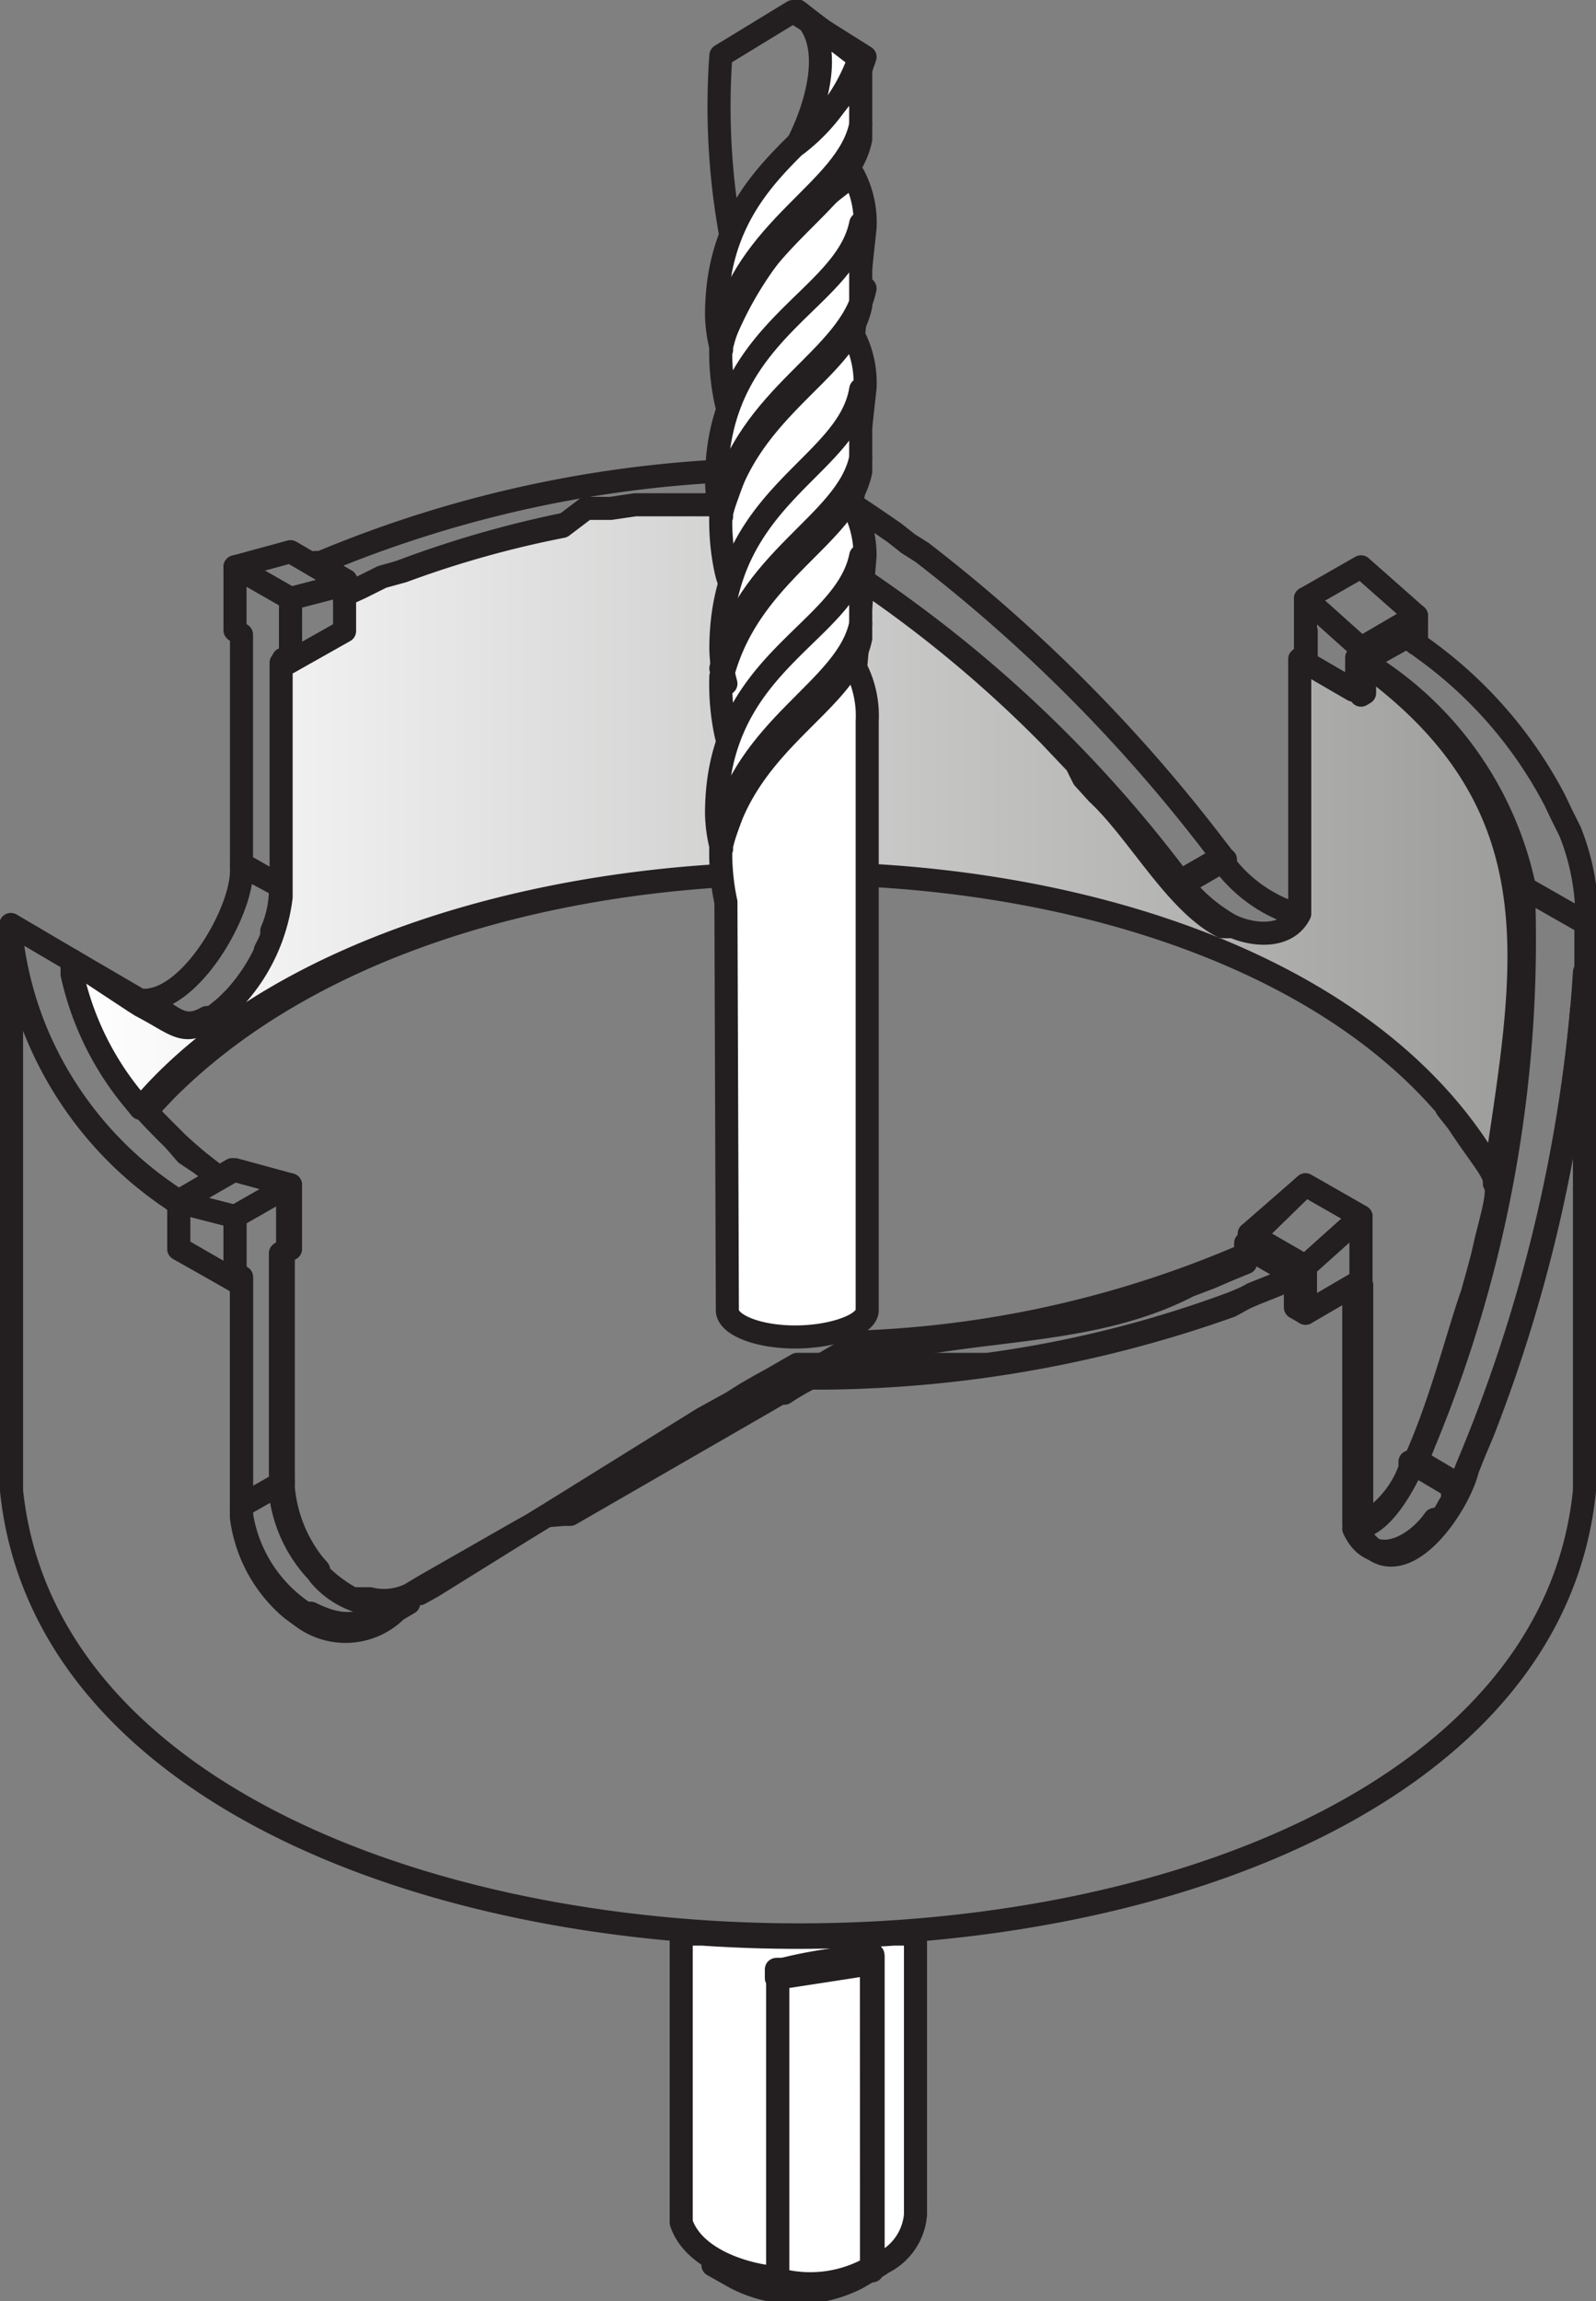 <svg xmlns="http://www.w3.org/2000/svg" xmlns:xlink="http://www.w3.org/1999/xlink" viewBox="0 0 22.14 31.91"><rect x="0" y="0" width="22.14" height="31.91" fill="#808080" stroke="none"/><defs><style>.cls-1,.cls-2{fill:none;}.cls-2{stroke:#231f20;stroke-linecap:round;stroke-linejoin:round;stroke-width:0.32px;}.cls-3{clip-path:url(#clip-path);}.cls-4{clip-path:url(#clip-path-2);}.cls-5{fill:url(#Безымянный_градиент_3);}.cls-6{clip-path:url(#clip-path-3);}.cls-7{clip-path:url(#clip-path-4);}.cls-8{fill:url(#Безымянный_градиент_3-2);}.cls-9{fill:#fff;}</style><clipPath id="clip-path"><rect class="cls-1" x="0.99" y="8.75" width="17.13" height="5.09"/></clipPath><clipPath id="clip-path-2"><path class="cls-1" d="M1.89,13.84,1,13.32m17.13-.63V8.75"/></clipPath><linearGradient id="Безымянный_градиент_3" x1="188.5" y1="262.2" x2="189.5" y2="262.2" gradientTransform="matrix(17.13, 0, 0, -17.13, -3227.24, 4501.75)" gradientUnits="userSpaceOnUse"><stop offset="0" stop-color="#fff"/><stop offset="1" stop-color="#9d9d9c"/></linearGradient><clipPath id="clip-path-3"><rect class="cls-1" x="1.01" y="7.01" width="20.15" height="9.45"/></clipPath><clipPath id="clip-path-4"><path class="cls-1" d="M19.65,8.54,18.88,9v.65l.05,0V9.16l.59-.33.13.1m-4.72,1.66-.19-.2-.18-.19A17.21,17.21,0,0,0,11.2,7.55L11,7.43l-.4-.22-.2-.1-.2-.1L9.84,7l-.34,0-.35,0-.34,0-.34,0-.34.06L7.8,7.3a14.23,14.23,0,0,0-2.21.62L5.3,8,5,8.15l-.22.1v.49L4,9.19l-.1,0v3.25a2.52,2.52,0,0,1-.64,1.39l-.06.06-.06.06c-.57.49-.6.3-1.18,0l-.08-.05L1,13.31l0,.2a4.23,4.23,0,0,0,.86,1.75l.09.11.06-.07C6,10.84,17.83,11,20.78,16.34l0,.11v-.06c.42-2.85.93-5.11-1.69-7.07l-.22-.16v.45l-.05,0-.74-.43v3.47c-.85,1.27-2.41-1.3-2.84-1.7l-.19-.2Z"/></clipPath><linearGradient id="Безымянный_градиент_3-2" x1="191.27" y1="265.63" x2="192.27" y2="265.63" gradientTransform="matrix(20.15, 0, 0, -20.15, -3853.12, 5364.23)" xlink:href="#Безымянный_градиент_3"/></defs><title>175792</title><g id="Слой_2" data-name="Слой 2"><g id="_175792" data-name="175792"><path class="cls-1" d="M18.78,17.82l-.67.39L18,18.13v-.44l-.29.13-.3.12-.31.13a15.82,15.82,0,0,1-3.4.85l-.36,0-.37,0-.37,0-.36,0-.38,0h-.74l-.06,0-.14.08-.19.11-.2.11-.19.11-.19.12-.4.22L6,22l-.17.1-.08,0h0l0,0h0c-.57.32-.8.59-1.44.27l-.08,0-.07-.05A2,2,0,0,1,3.35,21V17.71l-.09.05-.78-.45V16.7l-.09-.07A5.11,5.11,0,0,1,.16,13v7.67c.86,8.22,21,8.21,21.82,0V13.48a21.15,21.15,0,0,1-1.41,6.38l-.11.26-.1.25c-.13.54-.94,1.72-1.47.94l0-.06,0-.05h0l0-.1,0-.08v-.15m-.67-4.45.77.44v.89l-.1.06V21l0,.08,0,.07v0l.07,0,.07,0,.06,0c.7-.39,1.18-2.48,1.44-3.19l.07-.25.07-.27.06-.25c.24-.94.2-.71-.4-1.62l-.15-.19L20,15.16a8,8,0,0,0-2-1.5l-.27-.14-.29-.13-.28-.13-.3-.13c-4.24-1.72-11.2-1.4-14.57,2l-.17.18L2,15.37l.06.07A6.87,6.87,0,0,0,3,16.3l0,.05.22-.13.77.21v.88l-.1.06v3.34a1.91,1.91,0,0,0,1,1.46l.08,0,.08,0,.08,0a.87.87,0,0,0,.57-.06l.1-.06.09-.06,1.33-.76.18-.1.18-.11L7.82,21l.09,0,0,0,2.74-1.58.17-.1.06,0,.1-.05c1.22-.68.48-.47,2-.61l.35,0,.34-.06a15.27,15.27,0,0,0,2.57-.62l.3-.11.29-.11.28-.12.22-.1v-.26ZM10.19,7l.86-.49h-.38A16.63,16.63,0,0,0,4.45,7.8l-.08,0,.43.25v.15L5,8.15A14.77,14.77,0,0,1,9.5,7.06l.34,0ZM3.93,17.37l.1-.06v-.88l-.77.44v.89l.09-.05v3.17l.58-.33Zm.49,4.4-.07-.08a2.05,2.05,0,0,1-.42-1.06v-.08l-.58.33v.17a2,2,0,0,0,.69,1.26l.08.06.07.05a1,1,0,0,0,1.31-.09l.17-.1,0,0-.08,0a1.12,1.12,0,0,1-1.08-.32l-.08-.07Zm-2-6-.17-.17A4.3,4.3,0,0,1,1,13.31l-.85-.49V13a5.11,5.11,0,0,0,2.23,3.59l.09.07v0L3,16.35l0-.05-.21-.16L2.58,16ZM4,16.43l-.77-.21-.78.45.78.2ZM4,7.65l-.77.21L4,8.3l.77-.2Zm.77.45L4,8.3v.89l.77-.45ZM4,8.3l-.77-.44v.88l.09.06V12l.58.33V9.14l.1,0ZM3.76,13l0-.09a1.77,1.77,0,0,0,.13-.55v-.08L3.35,12v.08c0,.58-.72,1.84-1.38,1.79l-.06,0,.08.05.09,0c.24.11.45.37.73.22l.06,0,.06,0a2.13,2.13,0,0,0,.7-.79l.05-.09,0-.09Zm-.5,3.84-.78-.2v.64l.78.45ZM22,13.72l0-.24V12.8l-.86-.5,0,.23A18.22,18.22,0,0,1,19.76,20l-.1.25.59.35.1-.25a21.43,21.43,0,0,0,1.57-6.19l0-.23Zm-4.57,4.22.3-.12.29-.13-.58-.34-.28.12a15,15,0,0,1-5.17,1.14l-.85.5h.37a17.06,17.06,0,0,0,5.3-.92l.31-.11ZM20,21.05l.05-.08.05-.09.05-.09,0-.09,0-.08-.59-.35,0,.09a1.47,1.47,0,0,1-.78.84h0l0,.05c.23.52.78.3,1.06-.06l.06-.07Zm-1.91-4.62-.78.68.78.45.77-.69Zm.77.44-.77.69v.65l.77-.45Zm-1.55.24v.26l.06,0,.58.34v.44l.14.08v-.65ZM12.6,7.54l-.19-.15c-.39-.27-.76-.52-1.17-.76l-.19-.11L10.19,7l.2.1A17.87,17.87,0,0,1,16.19,12l.18.22.59-.34-.17-.22A22.09,22.09,0,0,0,13,7.83l-.19-.15ZM18,12.66l-.08,0A2,2,0,0,1,17,12L17,11.92l-.59.34.06.08c.31.4,1.29,1.05,1.68.4l0-.06H18Zm.87-4.8-.77.44.77.69.77-.45Zm0,1.13-.77-.69v.89l.77.45Zm2.79,2.32-.1-.21A6,6,0,0,0,19.75,9l-.23-.17-.59.33.22.16a4.83,4.83,0,0,1,2,3l.86.5v-.22l0-.21,0-.21,0-.22-.06-.21-.08-.21Z"/><path class="cls-2" d="M21.67,11.31l-.1-.21A6,6,0,0,0,19.75,9l-.23-.17-.59.33.22.16a4.81,4.81,0,0,1,2,3l.86.49v-.22a3.25,3.25,0,0,0-.23-1.06Z"/><polygon class="cls-2" points="18.88 8.99 18.11 8.3 18.11 9.19 18.88 9.64 18.88 8.99"/><polygon class="cls-2" points="18.88 7.86 18.11 8.3 18.88 8.99 19.65 8.54 18.88 7.86"/><path class="cls-2" d="M18,12.66l-.08,0A2,2,0,0,1,17,12L17,11.92l-.59.34.06.08c.32.4,1.29,1.05,1.68.4l0-.06H18Z"/><path class="cls-2" d="M12.6,7.54l-.19-.15c-.39-.27-.76-.52-1.17-.76l-.19-.11L10.19,7l.2.1A18,18,0,0,1,16.2,12l.17.22.59-.34-.17-.22a22,22,0,0,0-4-4Z"/><polygon class="cls-2" points="17.33 17.11 17.33 17.38 17.39 17.35 17.97 17.69 17.97 18.13 18.11 18.21 18.11 17.56 17.33 17.11"/><polygon class="cls-2" points="18.88 16.87 18.11 17.56 18.11 18.21 18.88 17.76 18.88 16.87"/><polygon class="cls-2" points="18.11 16.43 17.33 17.11 18.11 17.56 18.88 16.87 18.11 16.43"/><path class="cls-2" d="M20,21.05l.05-.08.05-.09.05-.08,0-.1,0-.08-.59-.35,0,.09a1.44,1.44,0,0,1-.78.84h0l0,0c.26.56.84.27,1.12-.13Z"/><path class="cls-2" d="M17.38,17.94l.3-.12.29-.13-.58-.34-.28.12a14.82,14.82,0,0,1-5.17,1.14l-.86.5h.38a17.24,17.24,0,0,0,5.61-1Z"/><path class="cls-2" d="M22,13.72l0-.24V12.8l-.86-.49,0,.22A18.19,18.19,0,0,1,19.76,20l-.1.25.59.35.1-.25A21.3,21.3,0,0,0,21.94,14Z"/><polygon class="cls-2" points="3.26 16.87 2.48 16.67 2.48 17.32 3.26 17.76 3.26 16.87"/><path class="cls-2" d="M3.77,13l0-.09a1.47,1.47,0,0,0,.12-.55v-.07L3.35,12v.08c0,.58-.72,1.83-1.38,1.79l-.06,0,.08.05.09,0c.31.15.44.39.79.19l.06,0,.06,0a2.36,2.36,0,0,0,.69-.84l0-.09Z"/><polygon class="cls-2" points="4.03 8.3 3.26 7.86 3.26 8.74 3.35 8.8 3.35 11.98 3.93 12.31 3.93 9.14 4.03 9.19 4.03 8.3"/><polygon class="cls-2" points="4.8 8.1 4.03 8.3 4.03 9.19 4.8 8.74 4.8 8.1"/><polygon class="cls-2" points="4.03 7.65 3.26 7.86 4.03 8.3 4.8 8.1 4.03 7.65"/><polygon class="cls-2" points="4.03 16.43 3.26 16.22 2.48 16.67 3.26 16.87 4.03 16.43"/><path class="cls-2" d="M2.4,15.79l-.17-.17A4.31,4.31,0,0,1,1,13.32l-.85-.5V13a5.1,5.1,0,0,0,2.23,3.59l.09.07v0L3,16.35l0-.05-.21-.16L2.58,16Z"/><path class="cls-2" d="M4.42,21.77l-.07-.08a2,2,0,0,1-.42-1.06v-.08l-.58.33v.17a2,2,0,0,0,.69,1.26l.08.06.07.05a1,1,0,0,0,1.31-.09l.17-.1,0,0-.08,0a1.17,1.17,0,0,1-1.16-.39Z"/><polygon class="cls-2" points="3.93 17.38 4.03 17.32 4.03 16.43 3.26 16.87 3.26 17.76 3.35 17.71 3.35 20.88 3.93 20.55 3.93 17.38"/><path class="cls-2" d="M10.19,7l.86-.49h-.38A16.63,16.63,0,0,0,4.45,7.8l-.08,0,.43.25v.15L5,8.15A14.86,14.86,0,0,1,9.84,7Z"/><path class="cls-2" d="M18.11,16.43l.77.44v.89l-.1.06V21l0,.07,0,.07v0l.07,0,.07,0,.06,0c.7-.38,1.18-2.48,1.44-3.19l.07-.25.07-.26.06-.26c.24-.94.2-.71-.4-1.62l-.15-.19L20,15.16a7.72,7.72,0,0,0-2-1.49l-.27-.15-.29-.13-.28-.13-.3-.13c-4.24-1.72-11.2-1.4-14.57,2l-.17.18L2,15.37l.06.07A6.32,6.32,0,0,0,3,16.3l0,.05.22-.13.77.21v.88l-.1.07v3.33a1.91,1.91,0,0,0,1,1.46l.08,0,.08,0,.08,0a.83.83,0,0,0,.56-.06l.1-.06.1-.06,1.33-.76.18-.1.18-.11L7.82,21l.09,0,0,0,2.74-1.58.17-.1.06,0c1.64-1.09,3.84-.57,5.61-1.49l.29-.11.28-.12.22-.09v-.27Z"/><path class="cls-2" d="M18.78,17.82l-.67.39L18,18.13v-.44l-.29.13-.3.12-.31.13a15.82,15.82,0,0,1-3.4.85l-.36,0-.37,0-.37,0-.36,0-.38,0h-.74l-.06,0-.14.08-.19.11-.2.11-.19.11-.19.12-.4.22L6,22l-.18.1-.07,0h0l0,0h0c-.57.32-.8.59-1.44.27l-.08,0-.07-.05A2,2,0,0,1,3.35,21V17.71l-.09.05-.78-.45V16.7l-.09-.07A5.1,5.1,0,0,1,.16,13v7.67c.85,8.21,21,8.22,21.82,0V13.48a21.15,21.15,0,0,1-1.41,6.38l-.11.26-.1.25c-.13.54-.94,1.71-1.47.94l0-.06,0-.05h0l0-.1,0-.07V17.82Z"/><g class="cls-3"><g class="cls-4"><rect class="cls-5" x="0.99" y="8.75" width="17.13" height="5.09"/></g></g><line class="cls-2" x1="18.12" y1="12.69" x2="18.12" y2="8.75"/><line class="cls-2" x1="1.89" y1="13.84" x2="1" y2="13.32"/><g class="cls-6"><g class="cls-7"><rect class="cls-8" x="1.01" y="7.01" width="20.75" height="9.45"/></g></g><path class="cls-2" d="M14.93,10.59l-.19-.2-.18-.19A17.21,17.21,0,0,0,11.2,7.55L11,7.43l-.2-.11-.2-.11-.2-.1-.2-.1L9.84,7l-.34,0-.35,0-.34,0-.34.05-.34,0L7.8,7.3a14.23,14.23,0,0,0-2.21.62L5.3,8,5,8.15l-.22.1v.5L4,9.19l-.1,0v3.25a2.52,2.52,0,0,1-.64,1.39l-.06.06-.06.06c-.57.49-.6.3-1.18,0l-.08-.05L1,13.32l0,.19a4.11,4.11,0,0,0,.86,1.75l.09.11.06-.07c3.88-4.46,15.77-4.35,18.72,1l0,.11v-.06c.42-2.85.93-5.1-1.69-7.07l-.22-.16v.45l-.05,0-.74-.43v3.47l0,.06c-.17.34-.62.31-.92.18l-.08,0-.07,0c-.65-.33-1.17-1.32-1.74-1.85l-.19-.21Z"/><polygon class="cls-2" points="19.65 8.54 18.88 8.99 18.88 9.64 18.93 9.61 18.93 9.16 19.52 8.83 19.65 8.93 19.65 8.54"/><path class="cls-9" d="M12.7,26.82l-.3,0a19.68,19.68,0,0,1-2.66,0l-.29,0v4c.15.46.76.69,1.2.75l.14,0V27.31l.09,0a6.48,6.48,0,0,1,1.17-.18h.06v4.32l.11-.06a.89.89,0,0,0,.48-.59v-.09"/><path class="cls-2" d="M12.7,26.82l-.3,0a19.68,19.68,0,0,1-2.66,0l-.29,0v4c.15.46.76.69,1.2.75l.14,0V27.31l.09,0a6.48,6.48,0,0,1,1.17-.18h.06v4.32l.11-.06a.82.82,0,0,0,.48-.68Z"/><path class="cls-9" d="M12.09,27.23v-.1l0,0h-.06a6.48,6.48,0,0,0-1.17.18l-.09,0v.12"/><path class="cls-2" d="M12.09,27.23v-.1l0,0h-.06a6.48,6.48,0,0,0-1.17.18l-.09,0v.12Z"/><path class="cls-9" d="M12.09,27.23l-1.3.2v4.2l0,0h.09A1.7,1.7,0,0,0,12,31.49l.1,0"/><path class="cls-2" d="M12.09,27.23l-1.3.2v4.2l0,0h.09A1.7,1.7,0,0,0,12,31.49l.1,0Z"/><polyline class="cls-9" points="12.11 27.11 12.1 27.11 12.09 27.13 12.09 27.16 12.09 27.18 12.09 31.44 12.11 31.43"/><polygon class="cls-2" points="12.11 27.11 12.1 27.11 12.09 27.13 12.09 27.16 12.09 27.18 12.09 31.44 12.11 31.43 12.11 27.11"/><path class="cls-9" d="M10.77,31.65l0,0-.14,0a2.14,2.14,0,0,1-.64-.19l-.1-.05.32.18a1.84,1.84,0,0,0,1.68,0l.31-.18-.11.06a1.84,1.84,0,0,1-1.17.25l-.08,0"/><path class="cls-2" d="M10.77,31.65l0,0-.14,0a2.14,2.14,0,0,1-.64-.19l-.1-.05.32.18a1.84,1.84,0,0,0,1.68,0l.31-.18-.11.06a1.76,1.76,0,0,1-1.25.23Z"/><path class="cls-9" d="M10.09,18.17c0,.2.42.37.94.37s1-.17,1-.37V10a1.45,1.45,0,0,0-.16-.74L12,7.71A1.45,1.45,0,0,0,11.82,7L12,5.38a1.42,1.42,0,0,0-.16-.73L12,3.16a1.4,1.4,0,0,0-.16-.73A5,5,0,0,0,10,4.77a3.25,3.25,0,0,0,.07.8,1.1,1.1,0,0,0,.29.54l-.36,1a3.29,3.29,0,0,0,.07.8,1.1,1.1,0,0,0,.23.47l-.3,1a3.33,3.33,0,0,0,.07.8,1.12,1.12,0,0,0,.29.53l-.36,1a3.25,3.25,0,0,0,.07.8"/><path class="cls-2" d="M10.09,18.17c0,.2.42.37.94.37s1-.17,1-.37V10a1.45,1.45,0,0,0-.16-.74L12,7.71A1.45,1.45,0,0,0,11.82,7L12,5.38a1.42,1.42,0,0,0-.16-.73L12,3.16a1.4,1.4,0,0,0-.16-.73A5,5,0,0,0,10,4.77a3.25,3.25,0,0,0,.07.8,1.1,1.1,0,0,0,.29.54l-.36,1a3.29,3.29,0,0,0,.07.8,1.1,1.1,0,0,0,.23.47l-.3,1a3.33,3.33,0,0,0,.07.8,1.12,1.12,0,0,0,.29.53l-.36,1a3.25,3.25,0,0,0,.07.8Z"/><path class="cls-2" d="M11.61,1.92,12,.79,11,.16,10,.77a9.89,9.89,0,0,0,.19,2.76Z"/><path class="cls-9" d="M10,4.85c.34-1.51,1.75-2,1.94-2.92V.79c-.22,1.09-2,1.46-2,3.58a2,2,0,0,0,.07.48"/><path class="cls-2" d="M10,4.85c.34-1.51,1.75-2,1.94-2.92V.79c-.22,1.09-2,1.46-2,3.58a2,2,0,0,0,.07.48"/><path class="cls-2" d="M10,4.66c.34-1.52,1.75-2,1.94-2.93"/><path class="cls-9" d="M10,7.16c.34-1.52,1.75-2,1.94-2.92V3.1c-.22,1.09-2,1.46-2,3.57a2,2,0,0,0,.07.49"/><path class="cls-2" d="M10,7.16c.34-1.52,1.75-2,1.94-2.92V3.1c-.22,1.09-2,1.46-2,3.57a2,2,0,0,0,.07.49"/><path class="cls-2" d="M10,7C10.38,5.45,11.79,5,12,4"/><path class="cls-9" d="M10,9.46c.34-1.51,1.75-2,1.94-2.92V5.4C11.76,6.5,10,6.86,10,9a2,2,0,0,0,.07.48"/><path class="cls-2" d="M10,9.46c.34-1.51,1.75-2,1.94-2.92V5.4C11.76,6.5,10,6.86,10,9a2,2,0,0,0,.07.48"/><path class="cls-2" d="M10,9.27c.34-1.52,1.75-2,1.94-2.92"/><path class="cls-9" d="M10,11.77c.34-1.52,1.75-2,1.94-2.92V7.71c-.22,1.09-2,1.46-2,3.57a2,2,0,0,0,.07.49"/><path class="cls-2" d="M10,11.77c.34-1.52,1.75-2,1.94-2.92V7.71c-.22,1.09-2,1.46-2,3.57a2,2,0,0,0,.07.49"/><path class="cls-2" d="M10,11.57c.34-1.51,1.75-2,1.94-2.92"/><path class="cls-9" d="M11.92.81A2.58,2.58,0,0,1,11.06,2c.3-.58.54-1.49,0-1.85"/><path class="cls-2" d="M11.92.81A2.58,2.58,0,0,1,11.06,2c.3-.58.54-1.49,0-1.85Z"/></g></g></svg>